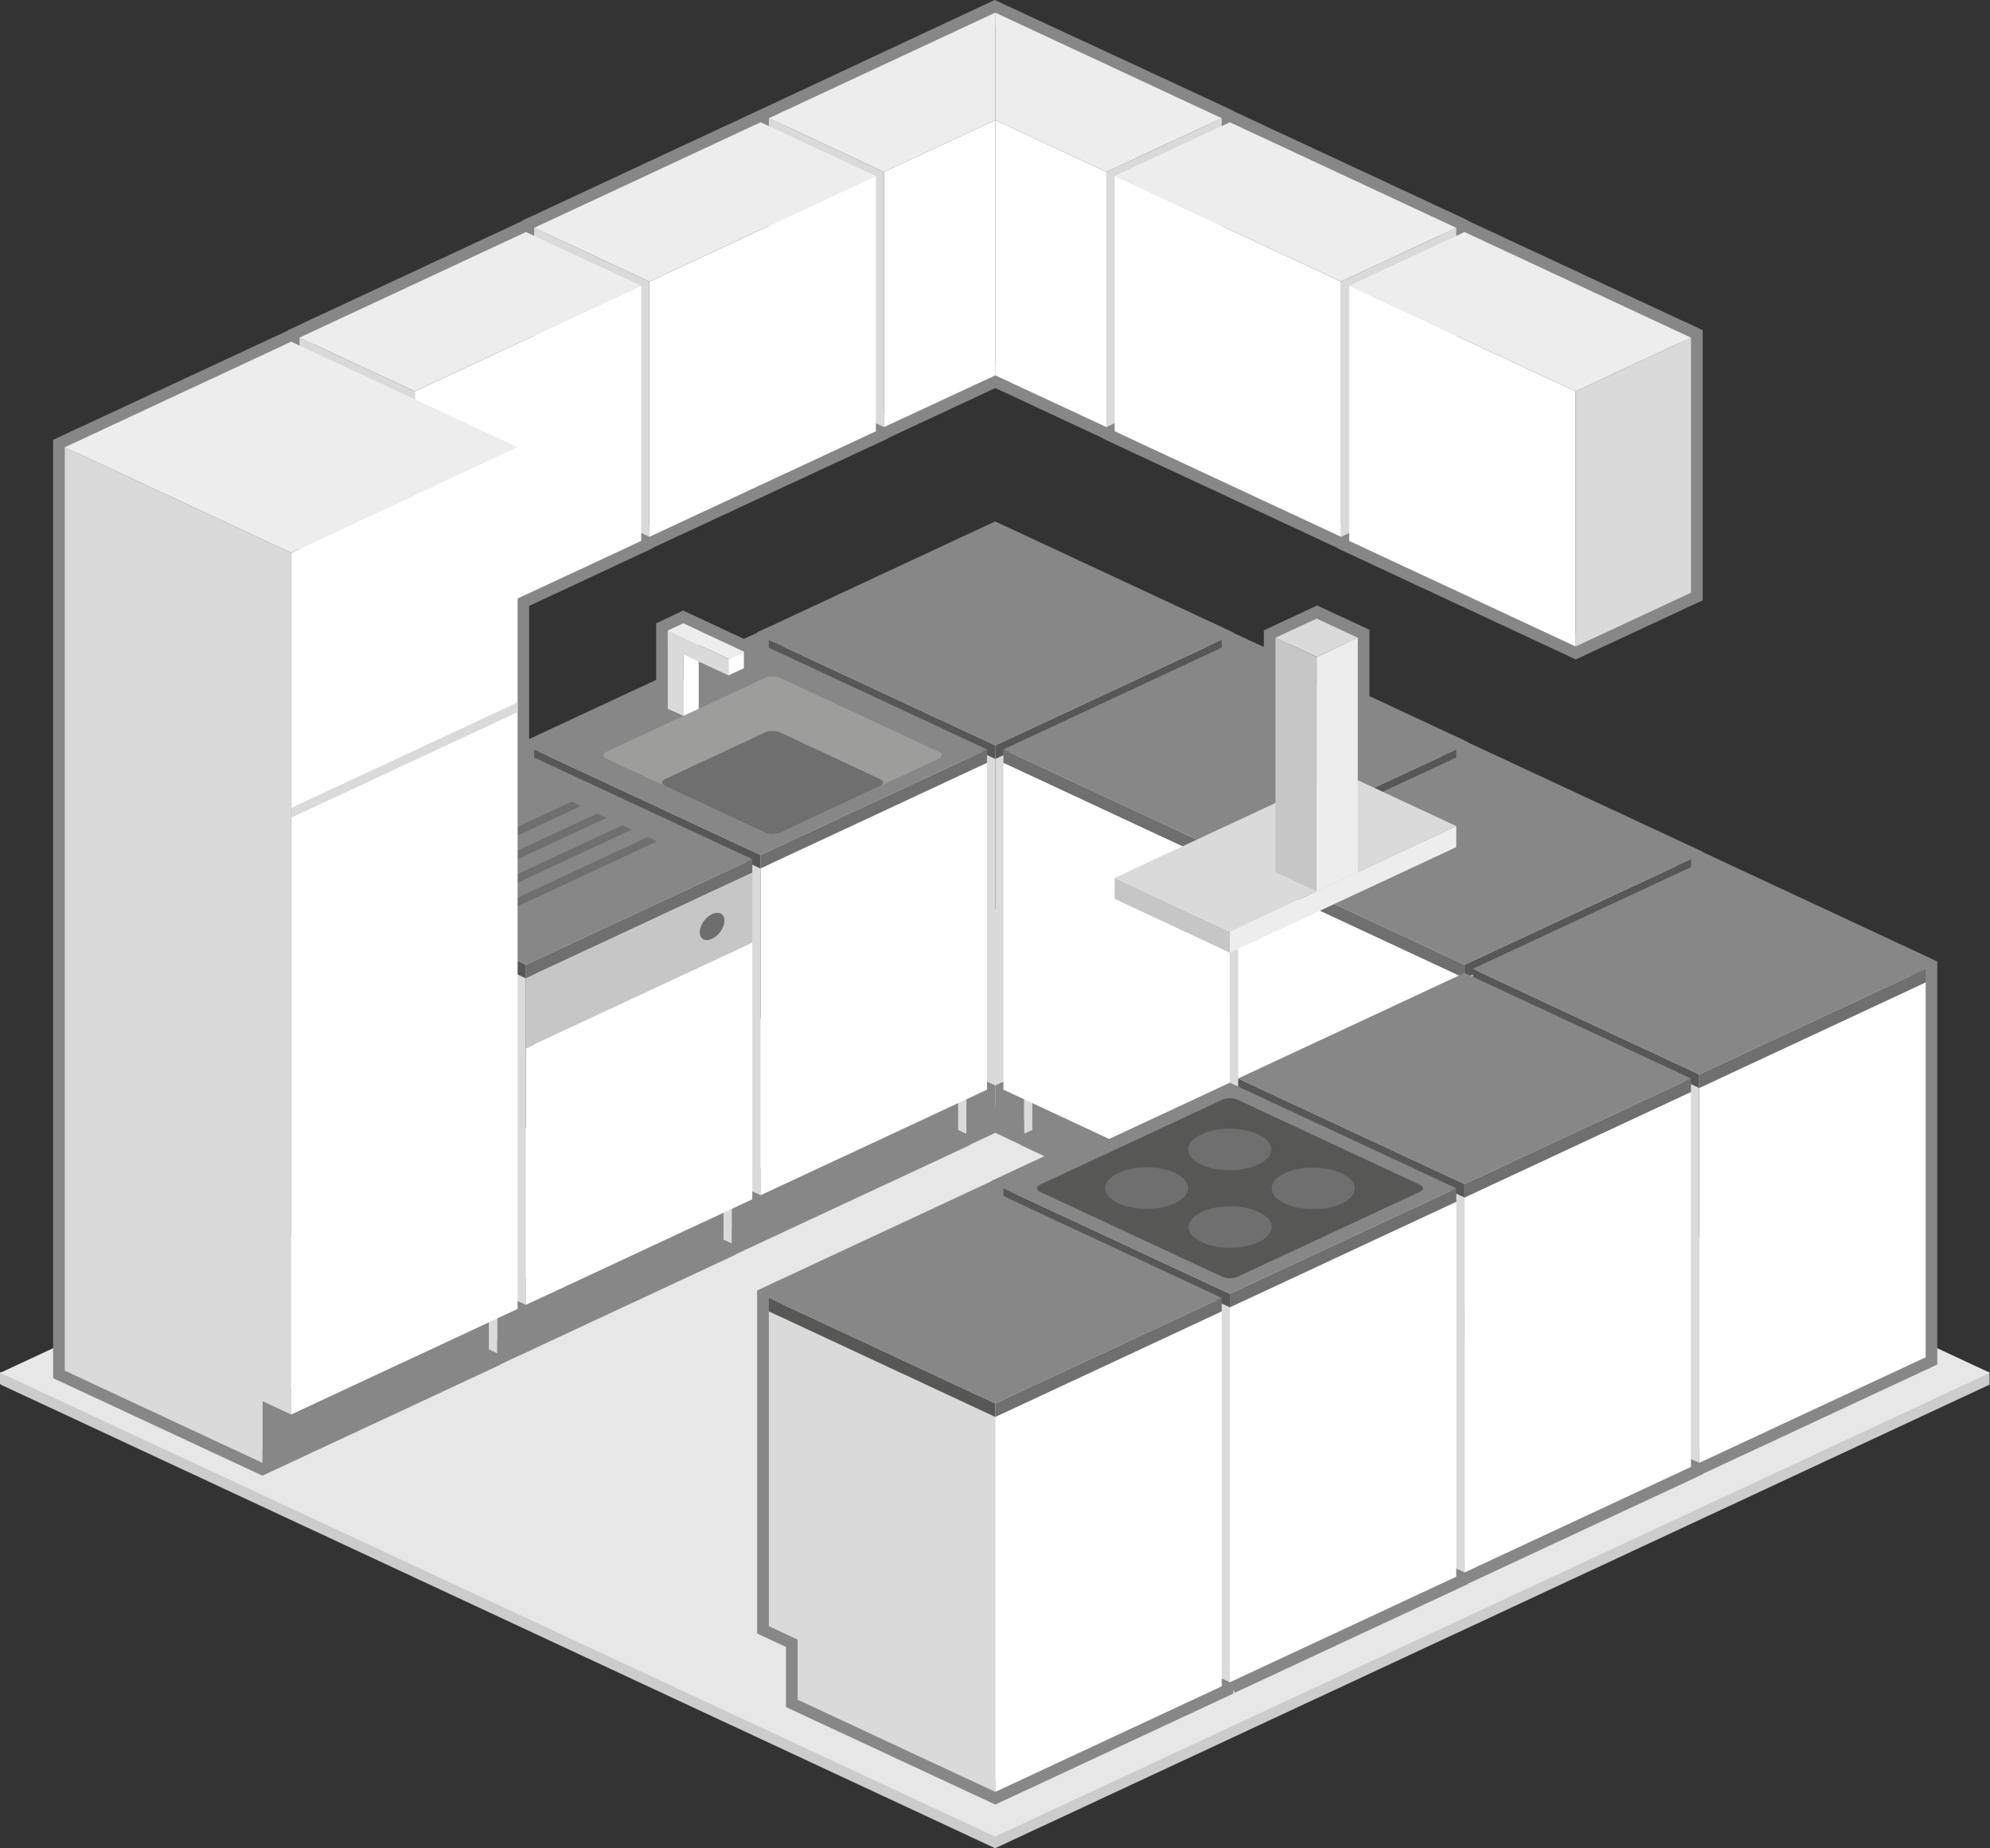 <svg xmlns="http://www.w3.org/2000/svg" xmlns:xlink="http://www.w3.org/1999/xlink" x="0px" y="0px" viewBox="0 0 1370.2 1272.8" style="enable-background:new 0 0 1370.2 1272.8;" xml:space="preserve"><rect x="0" y="0" width="1370.2" height="1272.8" fill="#333333" stroke="none"/> <style type="text/css"> .st0{fill:#CCCCCC;} .st1{fill:#E7E7E7;} .st2{fill:none;stroke:#878787;stroke-width:16;stroke-miterlimit:10;} .st3{fill:#DADADA;} .st4{fill:#EDEDED;} .st5{fill:#575756;} .st6{fill:#878787;} .st7{fill:#FFFFFF;} .st8{fill:#706F6F;} .st9{fill:#9D9D9C;} .st10{fill:#C6C6C6;} .st11{fill:#6E6E6E;} </style> <g id="Ebene_3"> <polygon class="st0" points="1369.6,953.1 1369.9,953 1369.9,945 1352.2,945 685.2,634 18.2,945 0,945 0,953 0.6,953.2 0.2,953.4 685.2,1272.8 1370.2,953.4 "></polygon> <polygon class="st1" points="685.2,1264.8 0.2,945.4 685.2,625.9 1370.2,945.4 "></polygon> </g> <g id="Ebene_1"> <path class="st2" d="M846.8,1158.5l155.9-72.7v-5.5l5.7,2.6v0l0,0l0,0v0l155.9-72.7v-5.5l5.7,2.6l155.9-72.7V676.5v-9.3l0,0 L1170,594.5l-5.7,2.6l0-5.5L1008.4,519l-5.7,2.6v-5.5h0l-67.8-31.6v-45.3l0-0.4l-28-13l-28.7,13.4v18.9l-31.4-14.6l-5.7,2.6v-5.5 l0,0l-155.9-72.7l-155.9,72.7v5.5l-5.7-2.6l-11.4,5.3l-41.8-19.5l-10.6,5l0,39l-92.1,42.9l0,0v5.5l-5.7-2.6l-5.7,2.6v-31.2v-6.7 v-71.6l85-39.7V367l5.7,2.6v0h0v0L603.1,297v-5.5l5.7,2.6v0h0h0v0l76.5-35.7l76.5,35.7v0h0v0l5.7-2.6v5.5l155.9,72.7l5.7-2.6v5.5 l155.9,72.7l79.4-37V232.5l-155.9-72.7l-5.7,2.6v-5.5l0,0L846.8,84.2l-5.7,2.6v-5.5L684.9,8.8l-156,73l0.5,5l-5.7-2.6l-155.9,72.7 l0,0v5.5l-5.7-2.6l-155.9,72.7l0,0v5.5l-5.7-2.6L44.6,308v636l136.1,63.4h0l155.9-72.7v-5.5l5.7,2.6h0l155.9-72.7v-5.5l5.7,2.6h0 l155.9-72.7v-5.5l5.7,2.6h0l19.8-9.3h0l19.8,9.3h0l5.7-2.6v5.5l27.2,12.7l-47.1,22h0v5.5l-5.7-2.6l-155.9,72.7l0,226l19.9,9.3v41.4 l136.1,63.4l155.9-72.7v-5.5L846.8,1158.5L846.8,1158.5 M481.1,463.3v-7.7l8.3,3.9L481.1,463.3z"></path> </g> <g id="Ebene_2"> <g> <polygon class="st3" points="705.1,738.3 685.3,747.5 685.3,522.6 841.2,449.9 841.2,717.3 705.1,780.8 "></polygon> <polygon class="st3" points="665.4,738.3 685.3,747.5 685.3,522.6 529.4,449.9 529.4,717.3 665.4,780.8 "></polygon> <polygon class="st4" points="685.3,522.6 529.4,449.9 685.3,377.2 841.2,449.9 "></polygon> <g> <polygon class="st5" points="529.4,449.9 685.3,522.6 685.3,513.3 529.4,440.6 "></polygon> <polygon class="st5" points="841.2,449.9 685.3,522.6 685.3,513.3 841.2,440.6 "></polygon> <polygon class="st6" points="685.3,513.3 529.4,440.6 685.3,367.9 841.2,440.6 "></polygon> </g> <polygon class="st6" points="705.1,738.3 705.1,780.8 685.3,771.5 685.3,747.5 "></polygon> <polygon class="st6" points="665.4,738.3 665.4,780.8 685.3,771.5 685.3,747.5 "></polygon> </g> <g> <g> <polygon class="st3" points="841.2,81.4 841.2,257.1 761.8,294.1 761.8,118.4 "></polygon> <polygon class="st4" points="685.3,8.7 685.3,8.7 685.3,82.7 761.8,118.4 841.2,81.4 "></polygon> <polygon class="st7" points="685.3,82.7 685.3,258.5 761.8,294.1 761.8,118.4 "></polygon> </g> <g> <polygon class="st3" points="529.4,81.4 529.4,257.1 608.7,294.1 608.7,118.4 "></polygon> <polygon class="st4" points="685.3,8.7 685.3,8.7 529.4,81.4 608.7,118.4 685.3,82.7 "></polygon> <polygon class="st7" points="685.3,82.7 608.7,118.4 608.7,294.1 685.3,258.5 "></polygon> </g> </g> <g> <polygon class="st6" points="659.7,783.6 503.8,856.3 503.8,813.8 659.7,741.1 "></polygon> <polygon class="st3" points="503.8,813.8 523.7,823.1 523.7,598.1 367.8,525.4 367.8,792.9 503.8,856.3 "></polygon> <polygon class="st4" points="523.7,598.1 679.6,525.4 523.7,452.7 367.8,525.4 "></polygon> <g> <polygon class="st8" points="679.6,525.4 523.7,598.1 523.7,588.8 679.6,516.1 "></polygon> <polygon class="st5" points="367.8,525.4 523.7,598.1 523.7,588.8 367.8,516.1 "></polygon> <polygon class="st6" points="523.7,588.8 679.6,516.1 523.7,443.4 367.8,516.1 "></polygon> </g> <polygon class="st7" points="679.6,750.4 523.7,823.1 523.7,598.1 679.6,525.4 "></polygon> <path class="st9" d="M526.8,573.4c2.8,1.3,7.5,1.3,10.3,0l109.2-50.9c2.8-1.3,2.8-3.5,0-4.8l-109.2-50.9c-2.8-1.3-7.5-1.3-10.3,0 l-109.2,50.9c-2.8,1.3-2.8,3.5,0,4.8L526.8,573.4z"></path> <path class="st8" d="M526.8,573.4c2.8,1.3,7.5,1.3,10.3,0l68.8-32.1c2.8-1.3,2.8-3.5,0-4.8l-68.8-32.1c-2.8-1.3-7.5-1.3-10.3,0 L458,536.5c-2.8,1.3-2.8,3.5,0,4.8L526.8,573.4z"></path> <g> <g> <polygon class="st4" points="470.5,439.2 481.1,434.3 470.5,429.3 459.8,434.3 "></polygon> <polygon class="st3" points="459.8,488.1 470.5,493 470.5,439.2 459.8,434.3 "></polygon> <polygon class="st7" points="481.1,488.1 470.5,493 470.5,439.2 481.1,434.3 "></polygon> </g> <g> <polygon class="st3" points="480.7,444 459.8,434.3 459.8,445.7 480.7,455.4 501.6,465.1 501.6,453.7 "></polygon> <polygon class="st4" points="470.5,429.3 459.8,434.3 501.6,453.7 512.3,448.8 "></polygon> </g> <polygon class="st7" points="512.2,460.2 501.6,465.1 501.6,453.7 512.2,448.8 "></polygon> </g> </g> <g> <polygon class="st7" points="603.1,297 447.1,369.7 447.1,193.9 603.1,121.2 "></polygon> <polygon class="st3" points="367.8,156.9 367.8,332.7 447.1,369.7 447.1,193.9 "></polygon> <polygon class="st4" points="367.8,156.9 447.1,193.9 603.1,121.2 523.7,84.2 "></polygon> </g> <g> <polygon class="st7" points="441.5,372.5 285.6,445.2 285.6,269.5 441.5,196.8 "></polygon> <polygon class="st3" points="206.2,232.5 206.2,408.2 285.6,445.2 285.6,269.5 "></polygon> <polygon class="st4" points="206.2,232.5 285.6,269.5 441.5,196.8 362.1,159.8 "></polygon> </g> <g> <polygon class="st6" points="498.2,859.2 342.3,931.9 342.3,889.3 498.2,816.6 "></polygon> <polygon class="st3" points="342.3,889.3 362.1,898.6 362.1,673.7 206.2,601 206.2,868.4 342.3,931.9 "></polygon> <polygon class="st4" points="362.1,673.7 518,601 362.1,528.3 206.2,601 "></polygon> <g> <polygon class="st8" points="518,601 362.1,673.7 362.1,664.4 518,591.7 "></polygon> <polygon class="st5" points="206.2,601 362.1,673.7 362.1,664.4 206.2,591.7 "></polygon> <polygon class="st6" points="362.1,664.4 518,591.7 362.1,519 206.2,591.7 "></polygon> </g> <g> <polygon class="st8" points="393.7,552 277,606.5 283.4,609.5 400.1,555 "></polygon> <polygon class="st8" points="411.2,560.2 294.4,614.6 300.8,617.6 417.6,563.2 "></polygon> <polygon class="st8" points="428.6,568.3 311.8,622.7 318.2,625.7 435,571.3 "></polygon> <polygon class="st8" points="446,576.4 329.2,630.9 335.7,633.8 452.4,579.4 "></polygon> </g> <polygon class="st7" points="362.1,898.6 518,825.9 518,649.1 362.1,721.8 "></polygon> <polygon class="st10" points="362.1,673.7 362.1,721.8 518,649.1 518,601 "></polygon> <path class="st11" d="M498.8,634c0,4.7-3.8,10.3-8.5,12.5s-8.5,0.2-8.5-4.5s3.8-10.3,8.5-12.5S498.8,629.3,498.8,634z"></path> </g> <g> <polygon class="st6" points="336.6,934.7 180.7,1007.4 180.7,964.9 336.6,892.2 "></polygon> <polygon class="st3" points="180.7,964.9 200.5,974.1 200.5,380.7 44.6,308 44.6,943.9 180.7,1007.4 "></polygon> <polygon class="st4" points="200.5,380.7 356.4,308 200.5,235.3 44.6,308 "></polygon> <polygon class="st7" points="356.4,901.4 200.5,974.1 200.5,380.7 356.4,308 "></polygon> <polygon class="st3" points="356.4,483.7 200.5,556.4 200.5,563.1 356.4,490.4 "></polygon> </g> <g> <polygon class="st6" points="710.8,783.6 866.7,856.3 866.7,813.8 710.8,741.1 "></polygon> <polygon class="st3" points="866.7,813.8 846.8,823.1 846.8,598.1 1002.7,525.4 1002.7,792.9 866.7,856.3 "></polygon> <polygon class="st4" points="846.8,598.1 690.9,525.4 846.8,452.7 1002.7,525.4 "></polygon> <g> <polygon class="st8" points="690.9,525.4 846.8,598.1 846.8,588.8 690.9,516.1 "></polygon> <polygon class="st5" points="1002.7,525.4 846.8,598.1 846.8,588.8 1002.7,516.1 "></polygon> <polygon class="st6" points="846.8,588.8 690.9,516.1 846.8,443.4 1002.7,516.1 "></polygon> </g> <polygon class="st7" points="690.9,750.4 846.8,823.1 846.8,598.1 690.9,525.4 "></polygon> </g> <g> <polygon class="st7" points="767.5,297 923.4,369.7 923.4,193.9 767.5,121.2 "></polygon> <polygon class="st3" points="1002.7,156.9 1002.7,332.7 923.4,369.7 923.4,193.9 "></polygon> <polygon class="st4" points="1002.7,156.9 923.4,193.9 767.5,121.2 846.8,84.2 "></polygon> </g> <g> <polygon class="st6" points="872.4,859.2 1028.3,931.9 1028.3,889.3 872.4,816.6 "></polygon> <polygon class="st3" points="1028.3,889.3 1008.4,898.6 1008.4,673.7 1164.3,601 1164.3,868.4 1028.3,931.9 "></polygon> <polygon class="st4" points="1008.4,673.7 852.5,601 1008.4,528.3 1164.3,601 "></polygon> <g> <polygon class="st8" points="852.5,601 1008.4,673.7 1008.4,664.4 852.5,591.7 "></polygon> <polygon class="st5" points="1164.3,601 1008.4,673.7 1008.4,664.4 1164.3,591.7 "></polygon> <polygon class="st6" points="1008.4,664.4 852.5,591.7 1008.4,519 1164.3,591.7 "></polygon> </g> <polygon class="st7" points="852.5,825.9 1008.4,898.6 1008.4,673.7 852.5,601 "></polygon> </g> <g> <polygon class="st7" points="929,372.5 1084.9,445.2 1084.9,269.5 929,196.8 "></polygon> <polygon class="st3" points="1164.3,232.5 1164.3,408.2 1084.9,445.2 1084.9,269.5 "></polygon> <polygon class="st4" points="1164.3,232.5 1084.9,269.5 929,196.8 1008.4,159.8 "></polygon> </g> <g> <polygon class="st4" points="1170,749.2 1014.1,676.5 1170,603.8 1325.9,676.5 "></polygon> <polygon class="st7" points="1325.9,934.7 1170,1007.4 1170,749.2 1325.9,676.5 "></polygon> <polygon class="st3" points="1014.1,934.7 1170,1007.4 1170,749.2 1014.1,676.5 "></polygon> <g> <polygon class="st5" points="1014.1,676.5 1170,749.2 1170,739.9 1014.1,667.2 "></polygon> <polygon class="st8" points="1325.9,676.5 1170,749.2 1170,739.9 1325.9,667.2 "></polygon> <polygon class="st6" points="1170,739.9 1014.1,667.2 1170,594.5 1325.9,667.2 "></polygon> </g> </g> <g> <polygon class="st4" points="1008.4,824.7 852.5,752 1008.4,679.3 1164.3,752 "></polygon> <polygon class="st7" points="1164.3,1010.2 1008.4,1082.9 1008.4,824.7 1164.3,752 "></polygon> <polygon class="st3" points="872.4,978 852.5,968.8 852.5,752 1008.4,824.7 1008.4,1082.9 872.4,1019.5 "></polygon> <g> <polygon class="st5" points="852.5,752 1008.4,824.7 1008.4,815.4 852.5,742.7 "></polygon> <polygon class="st8" points="1164.3,752 1008.4,824.7 1008.4,815.4 1164.3,742.7 "></polygon> <polygon class="st6" points="1008.4,815.4 852.5,742.7 1008.4,670 1164.3,742.7 "></polygon> </g> </g> <g> <g> <polygon class="st4" points="846.8,900.3 690.9,827.6 846.8,754.9 1002.7,827.6 "></polygon> <polygon class="st7" points="1002.7,1085.8 846.8,1158.5 846.8,900.3 1002.7,827.6 "></polygon> <polygon class="st3" points="710.8,1053.6 690.9,1044.3 690.9,827.6 846.8,900.3 846.8,1158.5 710.8,1095 "></polygon> <polygon class="st4" points="846.8,900.3 1002.7,827.6 846.8,754.9 690.9,827.6 "></polygon> <g> <polygon class="st8" points="1002.7,827.6 846.8,900.3 846.8,891 1002.7,818.3 "></polygon> <polygon class="st5" points="690.9,827.6 846.8,900.3 846.8,891 690.9,818.3 "></polygon> <polygon class="st6" points="846.8,891 1002.7,818.3 846.8,745.6 690.9,818.3 "></polygon> </g> <g> <path class="st5" d="M841.7,879.3c2.8,1.3,7.5,1.3,10.3,0l125.7-58.6c2.8-1.3,2.8-3.5,0-4.8L852,757.3c-2.8-1.3-7.5-1.3-10.3,0 L716,815.9c-2.8,1.3-2.8,3.5,0,4.8L841.7,879.3z"></path> <ellipse class="st8" cx="847" cy="845" rx="28.6" ry="14.3"></ellipse> <ellipse class="st8" cx="904.2" cy="818.4" rx="28.6" ry="14.3"></ellipse> <ellipse class="st8" cx="789.5" cy="818.2" rx="28.6" ry="14.3"></ellipse> <ellipse class="st8" cx="846.7" cy="791.6" rx="28.6" ry="14.3"></ellipse> </g> </g> <g> <g> <polygon class="st4" points="1002.7,583.4 846.8,656.1 846.8,641.6 1002.7,568.9 "></polygon> <polygon class="st10" points="767.5,604.6 767.5,619 846.8,656.1 846.8,641.6 "></polygon> <polygon class="st3" points="767.5,604.6 846.8,641.6 1002.7,568.9 923.4,531.9 "></polygon> </g> <g> <polygon class="st3" points="906.6,452.4 934.9,439.2 906.6,426 878.2,439.2 "></polygon> <polygon class="st10" points="878.2,600.6 906.6,613.8 906.6,452.4 878.2,439.2 "></polygon> <polygon class="st4" points="934.9,600.6 906.6,613.8 906.6,452.4 934.9,439.2 "></polygon> </g> </g> </g> <g> <polygon class="st4" points="685.3,975.8 529.4,903.1 685.3,830.4 841.2,903.1 "></polygon> <polygon class="st7" points="841.2,1161.3 685.3,1234 685.3,975.8 841.2,903.1 "></polygon> <polygon class="st3" points="549.2,1129.1 529.4,1119.9 529.4,903.1 685.3,975.8 685.3,1234 549.2,1170.5 "></polygon> <g> <polygon class="st5" points="529.4,903.1 685.3,975.8 685.3,966.5 529.4,893.8 "></polygon> <polygon class="st8" points="841.2,903.1 685.3,975.8 685.3,966.5 841.2,893.8 "></polygon> <polygon class="st6" points="685.3,966.5 529.4,893.8 685.3,821.1 841.2,893.8 "></polygon> </g> </g> </g> </svg>